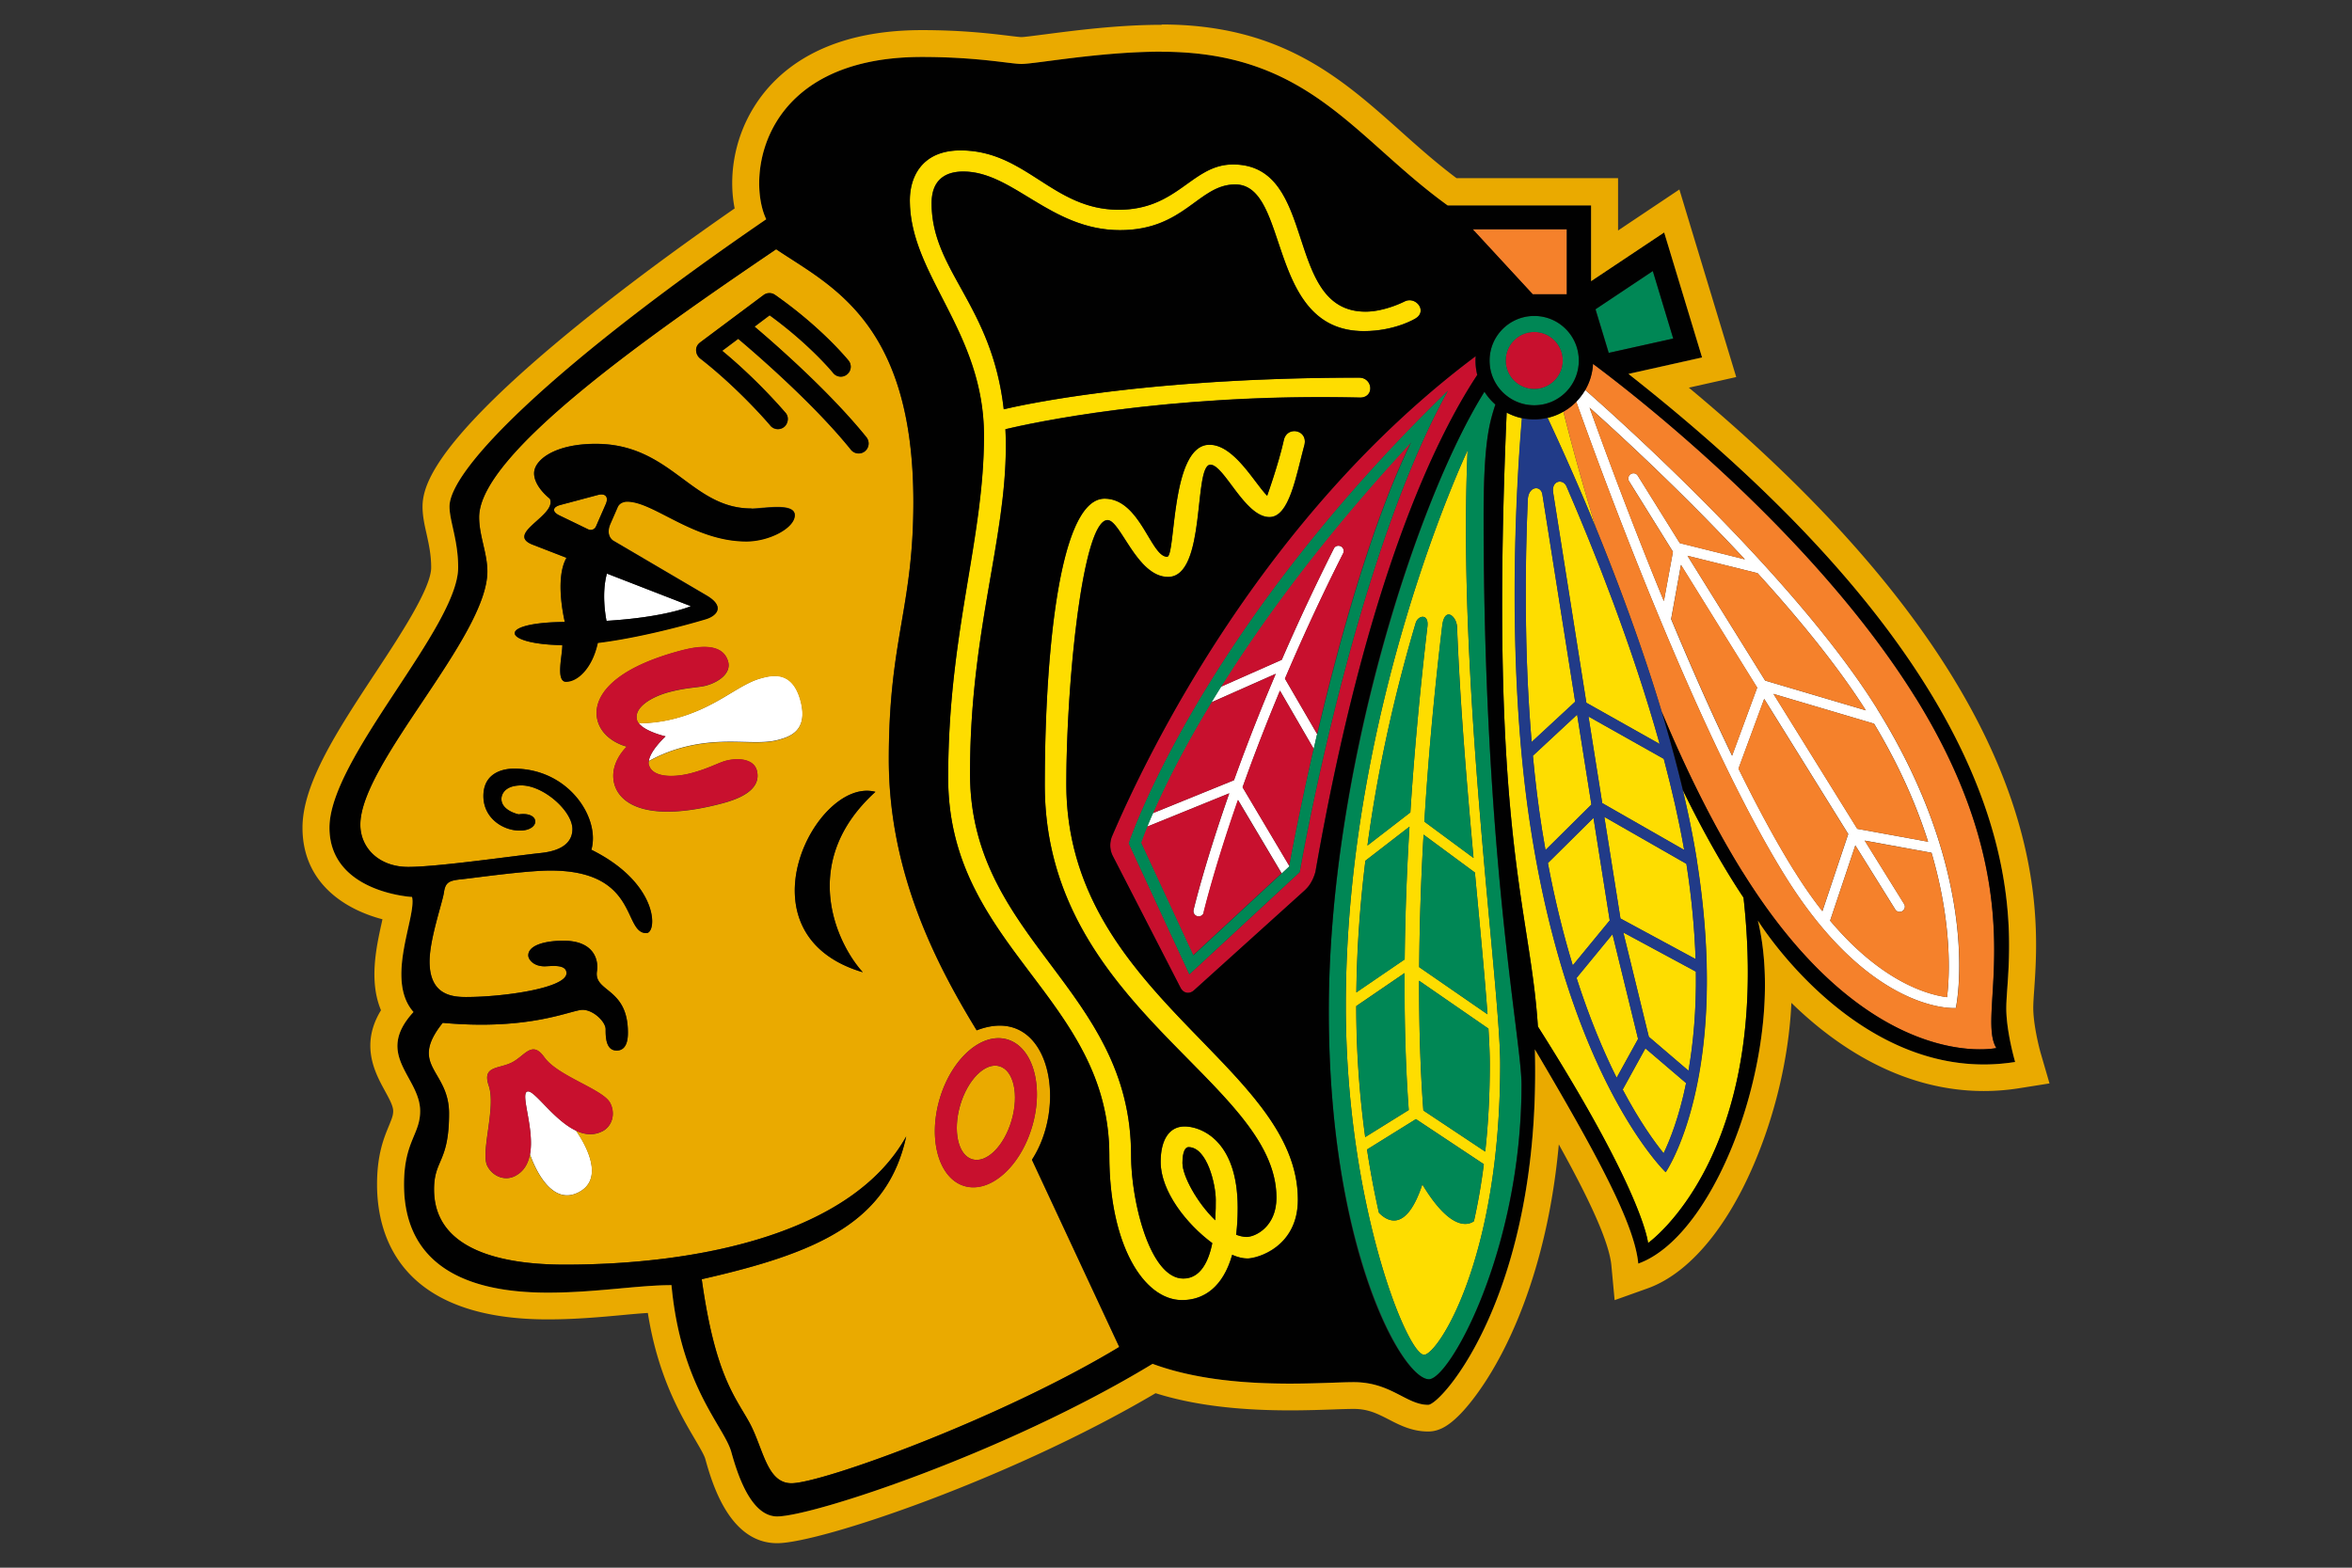 <svg viewBox="0 0 960 640" xmlns="http://www.w3.org/2000/svg"><rect x="0" y="0" width="960" height="640" fill="#333333" stroke="none"/><path d="M247.722 234.16c-2.167 7.819-.637 16.871-.17 19.293 24.435-1.487 34.421-5.992 34.421-5.992zM215.086 445.657c-2.677 1.36 3.145 15.426 1.233 25.582 1.615 4.59 8.414 21.375 19.845 15.511s1.785-21.163-1.02-25.157c-9.391-4.377-17.38-17.296-20.015-15.936zM310.785 276.825c-9.434 2.465-18.018 11.941-35.186 16.446-6.289 1.657-11.601 1.955-14.873 1.955 2.592 3.484 10.963 5.396 10.963 5.396s-6.331 5.78-6.841 10.072c2.847-1.615 7.649-3.952 13.938-5.61 17.168-4.504 29.279-.552 38.713-3.017 4.419-1.19 12.621-3.442 9.306-15.978-3.314-12.536-11.558-10.454-15.978-9.306zM547.268 223.027c-1.063-.51-2.337-.128-2.847.935a855 855 0 0 0-21.248 45.384l-24.859 11.006c-1.36 2.168-2.678 4.335-3.952 6.417l26.346-11.686c-6.841 16.105-12.493 30.724-17.04 43.43l-33.146 13.471c-.935 2.124-1.7 3.952-2.337 5.524l33.571-13.641c-10.284 29.364-14.491 47.297-14.576 47.637a2.137 2.137 0 0 0 1.615 2.549c1.147.255 2.252-.467 2.549-1.572.085-.34 4.165-17.55 14.024-45.852l17.805 29.959 3.102-2.89v-.17l-19.08-32.126c4.122-11.601 9.179-24.859 15.256-39.435l13.768 23.755c.468-1.955.892-3.995 1.402-6.035L524.49 277.08c6.715-15.765 14.534-32.976 23.755-51.164.51-1.062.085-2.337-.935-2.847zM766.287 289.531c-33.019-53.161-103.263-116.308-119.283-130.374-1.02 1.742-2.21 3.357-3.655 4.802 10.157 28.556 49.252 135.686 85.245 193.649 35.228 56.688 69.692 53.926 69.692 53.926s11.601-51.844-32.042-122.003zm20.695 54.096-28.897-5.269-34.208-55.074 41.05 12.154c10.496 17.465 17.466 33.698 22.055 48.189m-25.412-53.628-41.092-12.154-31.702-50.951 28.599 7.096c16.573 18.188 32.594 37.736 44.195 56.009M648.789 166.381c12.493 11.176 38.118 34.761 63.402 61.957l-26.559-6.629-17.126-27.494a2.046 2.046 0 0 0-2.889-.68c-.978.638-1.318 1.912-.68 2.932l17.89 28.769-3.697 20.143c-13.683-33.274-24.732-63.402-30.341-79.041zm33.316 86.265 3.994-22.013 31.106 50.102-10.241 27.791c-8.754-18.103-17.168-37.31-24.902-55.838zm50.144 102.71c-7.522-12.111-15.171-26.347-22.65-41.56l10.496-28.472 34.293 55.158-10.538 31.489c-3.825-4.844-7.692-10.326-11.559-16.615zm62.467 51.716c-7.394-.935-26.347-5.864-47.722-31.234l10.284-30.724 16.276 26.135c.637 1.02 1.912 1.317 2.932.68 1.02-.638 1.317-1.955.68-2.933l-16.063-25.836 27.281 4.971c8.627 29.492 7.309 50.909 6.332 58.898z" fill="#fff"></path><path d="M555.046 162.302c6.077 0 5.312-8.159-.34-8.159-87.369 0-137.343 11.091-145.035 12.918-4.844-42.792-29.449-56.433-29.449-84.14 0-10.75 7.097-12.918 12.919-12.918 20.397 0 35.696 23.925 63.997 23.925 26.304 0 31.999-18.656 46.999-18.656 22.523 0 12.579 59.875 52.524 59.875 12.621 0 20.908-5.056 20.908-5.056 5.354-3.018.212-9.434-4.377-7.012 0 0-7.989 4.122-15.851 4.122-33.741 0-18.995-60.088-54.096-60.088-16.785 0-22.395 18.485-46.659 18.485-27.027 0-37.778-24.222-64.592-24.222-15.214 0-20.653 10.2-20.653 20.398 0 30.639 30.256 53.968 30.256 96.038s-14.618 80.358-14.618 139.723c0 69.225 65.782 89.622 65.782 154.129 0 36.503 14.024 59.068 29.704 59.068 8.627 0 16.658-5.057 20.44-18.485 2.252.977 4.335 1.487 6.077 1.487 4.377 0 20.737-4.802 20.737-24.009 0-55.031-94.508-83.46-94.508-169.682 0-41.433 6.629-107.767 16.828-107.767 5.312 0 11.983 23.202 24.689 23.202 15.766 0 10.242-45.81 17.296-45.81 5.609 0 14.023 21.375 24.094 21.375 8.117 0 10.794-16.573 14.321-29.619 1.317-6.076-7.309-7.776-8.499-1.614-2.167 9.688-6.757 22.522-6.757 22.522-5.141-5.142-13.47-20.823-23.542-20.823-16.02 0-13.683 45.725-17.295 45.725-6.714 0-10.964-23.712-25.54-23.712-18.825 0-24.392 65.399-24.392 116.946 0 90.599 94.551 120.897 94.551 168.407 0 11.941-8.669 16.02-12.153 16.02-1.402 0-2.847-.34-4.292-.892.425-3.315.637-6.927.637-10.964 0-28.004-15.383-33.231-21.672-33.231s-9.774 5.44-9.774 14.448c0 12.069 10.666 25.497 21.078 33.189-1.53 7.564-4.845 14.448-11.856 14.448-13.599 0-21.29-31.531-21.29-50.314 0-68.034-65.74-87.794-65.74-155.828 0-57.921 14.618-95.104 14.618-133.647 0-2.379-.042-4.674-.17-6.926 9.052-2.168 65.4-14.789 144.695-12.919zm-72.411 312.507c0-4.717 1.19-6.502 2.465-6.502 7.649 0 11.133 15.383 11.133 21.503 0 1.657 0 4.759-.212 8.371-7.437-7.182-13.386-18.145-13.386-23.372" fill="#fedd00"></path><path d="M599.028 183.847s-49.719 104.707-49.719 226.71c0 80.782 25.029 142.527 31.956 142.527 5.439 0 31.064-38.415 31.064-118.645 0-32.466-17.593-155.574-13.301-250.592m-21.205 70.499c.935-3.188 5.439-4.037 4.802 1.402-3.272 28.004-5.525 53.331-6.969 75.896l-17.508 13.513c4.589-34.166 12.111-65.314 19.675-90.811m-20.483 97.015 17.933-13.853c-1.232 20.398-1.785 38.458-1.955 54.138l-19.717 13.471c.212-18.442 1.572-36.503 3.697-53.798zm-3.782 59.366 19.718-13.471c-.128 25.454.807 44.152 1.7 55.923l-17.763 11.049a395 395 0 0 1-3.655-53.459zm48.02 87.837c-2.253 1.614-9.477 4.164-21.035-15.044-6.715 20.355-14.746 14.704-17.721 11.559a366 366 0 0 1-4.844-25.794l19.972-12.409 27.707 18.4a246 246 0 0 1-4.037 23.288zm6.501-64.125c0 13.003-.68 24.902-1.87 35.695l-25.242-16.785c-.849-11.049-1.784-28.769-1.742-52.949l28.302 19.548c.34 5.694.552 10.581.552 14.533zm-.935-20.355-27.876-19.25c.127-15.596.595-33.656 1.784-54.096l20.95 15.468c2.083 22.395 4.037 42.452 5.142 57.878m-5.694-63.828-20.058-14.83c1.445-23.542 3.74-50.187 7.267-79.806.977-8.329 5.907-4.079 6.077.383 1.232 31.574 4.037 64.677 6.714 94.253M711.597 366.405a291 291 0 0 1-4.845-7.522c-7.096-11.431-13.726-23.67-19.887-36.291 2.294 9.732 4.292 19.421 5.78 28.897 14.022 88.517-12.75 127.102-12.75 127.102s-38.755-36.971-54.86-139.086c-11.262-71.179-5.397-150.262-3.782-168.747-2.21-.467-4.335-1.275-6.29-2.294-7.394 171.849 9.604 201.595 12.75 250.634 43.43 68.459 44.958 88.389 44.958 88.389s50.697-35.525 38.968-141.04zM638.123 167.996a24.4 24.4 0 0 1-6.46 2.55c3.655 7.776 11.134 23.967 19.718 44.917-5.907-19.25-10.369-35.866-13.258-47.424z" fill="#fedd00"></path><path d="m642.926 286.472-13.386-84.65c-.637-3.825-5.694-3.4-5.949 2.167-1.105 25.71-1.572 61.958 1.572 98.971l17.763-16.446zM657.034 375.753l-6.629-41.857-18.613 18.443c2.932 15.595 6.417 29.491 10.156 41.772zM625.673 308.527c.935 10.113 2.167 20.227 3.74 30.213q.701 4.207 1.402 8.287l18.74-18.57-5.822-36.716zM633.959 201.099s6.884 43.813 13.556 85.798l29.916 16.828c-11.176-39.988-26.771-79.126-37.99-105.09-1.275-3.315-6.247-2.635-5.482 2.422zM668.593 424.155c-.34-1.36-8.032-32.806-10.454-42.792l-14.661 17.848c5.27 16.488 10.964 30.001 16.361 40.752 2.847-5.142 8.16-14.831 8.754-15.85zM648.364 292.506c1.913 12.154 3.825 24.265 5.61 35.356l33.443 19.122c-2.124-12.153-5.014-24.689-8.329-37.183zM654.824 333.513c3.145 19.718 5.609 35.526 6.587 41.475l30.681 16.573c-.382-11.643-1.53-24.604-3.74-38.882l-33.486-19.166zM688.225 442.173l-16.616-14.193-9.264 16.828c6.842 12.918 12.919 21.332 16.701 26.006 2.55-5.311 6.332-14.745 9.179-28.641M692.22 396.661l-29.619-15.978c2.252 9.221 8.754 35.866 10.411 42.58l16.191 13.853c1.912-11.006 3.229-24.435 3.017-40.455" fill="#fedd00"></path><path d="M421.186 473.449c15.256-23.542 6.545-64.082-22.564-52.821-16.828-27.494-35.866-64.635-35.866-110.614 0-48.954 10.029-61.83 10.029-105.09 0-73.729-34.124-88.347-56.009-103.177-52.098 35.313-121.237 83.672-121.237 109.381 0 7.607 3.357 14.704 3.357 22.183 0 26.601-51.844 78.318-51.844 103.347 0 9.391 7.479 17.253 19.548 17.253s42.707-4.462 54.223-5.694 12.791-6.757 12.791-9.732c0-7.436-11.856-17.847-20.822-17.847-7.437 0-8.159 4.376-8.159 5.481 0 4.887 7.054 6.332 7.054 6.332 8.924-1.232 8.966 6.629.467 6.629-7.012 0-14.873-5.184-14.873-14.108s7.182-11.176 12.493-11.176c22.395 0 35.271 20.227 31.574 33.103 27.749 13.769 26.942 34.039 22.437 34.039-9.603 0-2.932-25.54-39.137-25.54-10.157 0-31.362 3.06-36.376 3.57s-6.502 1.232-7.097 5.354-5.864 19.038-5.864 28.217c0 13.598 9.051 14.491 14.873 14.491 15.256 0 41.008-3.655 41.008-9.732 0-3.909-6.544-2.804-8.967-2.804-4.547 0-6.629-2.848-6.629-4.462 0-4.037 6.544-5.992 14.363-5.992 12.961 0 14.321 8.414 13.684 12.366-1.445 8.754 12.621 6.629 12.621 25.114 0 2.04-.17 7.352-4.59 7.352s-4.504-5.524-4.504-8.669-5.057-7.947-9.391-7.947c-4.59 0-21.248 8.584-57.114 5.312-14.15 17.763 2.593 19.038 2.593 36.971 0 20.1-6.12 18.74-6.12 31.021 0 24.392 26.73 30.724 53.374 30.724 55.201 0 117.413-12.834 139.341-52.354-7.565 34.931-35.654 47.467-83.46 58.303 5.396 38.713 13.428 47.679 19.25 58.133 5.864 10.454 7.096 25.157 17.38 25.157 12.324 0 84.947-26.177 133.774-55.626l-35.653-76.448zm-175.333-11.601c-3.655 1.87-7.267 1.36-10.752-.213 2.805 3.995 12.451 19.293 1.02 25.157s-18.23-10.921-19.845-15.51c-.722 3.739-2.422 6.969-6.077 8.839-4.037 2.082-9.009.297-11.303-4.122-2.847-5.61 3.612-23.797.595-32.721-2.848-8.287 4.037-6.757 9.433-9.519 5.397-2.762 8.202-9.222 13.259-2.082 5.439 7.691 24.01 13.046 26.857 18.655 2.252 4.419.807 9.519-3.23 11.558zm39.902-321.984 25.88-19.335c1.402-1.02 3.314-1.062 4.717-.085 18.995 13.259 29.533 26.262 30.001 26.815 1.402 1.742 1.105 4.291-.638 5.651-1.699 1.403-4.249 1.148-5.651-.595-.085-.127-9.434-11.558-25.922-23.542-1.233.893-3.527 2.635-6.162 4.632 8.117 6.884 30.681 26.559 45.682 45.172 1.402 1.743 1.105 4.292-.637 5.695-1.743 1.402-4.25 1.104-5.695-.595-15.34-19.081-39.732-39.988-46.022-45.3-2.464 1.827-4.802 3.612-6.544 4.887 14.746 12.196 25.37 24.774 25.879 25.327 1.7 1.955.808 4.632-.509 5.694-1.743 1.445-4.25 1.233-5.695-.467-.127-.17-12.578-14.916-28.726-27.452-1.87-1.572-2.337-4.632.085-6.417zm-54.691 138.449c-4.419 0-1.487-10.922-1.572-14.959-24.69-.339-27.452-9.221 1.02-9.476-.85-3.654-3.782-18.315.68-26.177l-13.896-5.397c-11.304-4.504 10.241-11.983 7.097-18.74 0 0-6.417-4.887-6.417-10.369s8.584-12.026 25.114-12.026c30.894 0 38.968 26.39 63.573 26.39 4.802 0 17.678-2.592 17.678 2.634s-10.412 10.709-19.761 10.709c-21.544 0-37.82-16.233-48.656-16.233-1.02 0-3.102.34-3.91 2.337l-2.932 6.714c-2.125 4.93 1.148 6.885 1.148 6.885l38.117 22.394c7.989 4.717 3.782 8.457-.34 9.647 0 0-23.329 7.139-44.067 9.689-2.252 10.368-8.244 15.85-12.918 15.85zm33.784 33.911c1.402 5.354 10.241 5.269 17.21 3.442 6.969-1.828 11.261-4.292 14.023-5.015 5.652-1.487 11.644-.595 12.834 3.91 2.167 8.329-8.287 11.898-14.278 13.471-29.874 7.861-41.645.467-43.898-7.989-2.252-8.499 5.1-15.214 5.1-15.214s-9.689-2.209-11.941-10.666c-2.21-8.499 4.419-20.737 34.251-28.599 5.991-1.572 16.87-3.612 19.08 4.675 1.19 4.504-3.612 8.244-9.264 9.731-2.762.722-7.734.722-14.703 2.55s-14.703 6.161-13.259 11.473c.128.468.383.893.68 1.318 3.272 0 8.627-.298 14.873-1.955 17.168-4.547 25.752-13.981 35.186-16.446 4.42-1.147 12.664-3.229 15.978 9.307s-4.887 14.788-9.306 15.978c-9.434 2.507-21.588-1.488-38.713 3.017a59.9 59.9 0 0 0-13.938 5.609c-.043.51-.085 1.02.042 1.488zm87.327 84.692c-52.311-15.468-19.038-80.103 5.142-73.644-31.659 28.727-15.724 62.128-5.142 73.644m41.517 87.284c-10.454-3.017-15.001-18.91-10.199-35.44 4.802-16.531 17.211-27.495 27.622-24.435 10.454 3.06 15.001 18.91 10.199 35.441-4.802 16.53-17.168 27.451-27.622 24.434" fill="#eaaa00"></path><path d="M407.929 435.289c-5.78-1.7-12.961 5.439-16.021 15.935s-.85 20.398 4.972 22.055c5.822 1.7 13.003-5.439 16.02-15.936 3.06-10.496.85-20.397-4.971-22.054M244.153 202.034l-15.468 4.122c-3.23.85-3.442 2.763-.382 4.25l11.771 5.694c1.19.595 2.634.043 3.187-1.19l4.037-9.221c1.19-2.762-.213-4.419-3.145-3.655" fill="#eaaa00"></path><path d="M639.526 93.587h-38.457l24.519 26.56h13.938zM781.758 284.729c-41.773-67.184-114.779-123.66-131.607-136.196-.212 3.867-1.317 7.479-3.144 10.624 16.02 14.066 86.222 77.213 119.283 130.374 43.642 70.159 32.041 122.003 32.041 122.003s-34.464 2.762-69.692-53.926c-35.993-57.963-75.131-165.093-85.244-193.649a23.6 23.6 0 0 1-5.27 4.079c2.89 11.559 7.352 28.174 13.259 47.425 8.754 21.417 18.655 47.721 26.899 75.173 9.476 22.692 20.482 45.342 33.018 65.442 51.717 83.205 103.518 71.774 103.518 71.774-8.882-14.321 17.21-62.298-33.019-143.123z" fill="#f5812b"></path><path d="M648.79 166.381c5.567 15.638 16.616 45.724 30.342 79.04l3.697-20.142-17.891-28.769c-.637-.978-.297-2.295.68-2.932a2.07 2.07 0 0 1 2.89.68l17.125 27.494 26.56 6.629c-25.285-27.197-50.909-50.781-63.403-61.958z" fill="#f5812b"></path><path d="m688.779 226.894 31.701 50.951 41.092 12.154c-11.601-18.273-27.621-37.778-44.194-56.009zM682.106 252.646c7.734 18.527 16.19 37.777 24.902 55.838l10.241-27.792-31.106-50.101-3.995 22.012zM794.717 407.072c.977-7.989 2.252-29.364-6.332-58.898l-27.281-4.972 16.063 25.837c.637.977.34 2.295-.68 2.932a2.17 2.17 0 0 1-2.932-.68l-16.276-26.134-10.284 30.724c21.375 25.369 40.285 30.298 47.722 31.233zM723.837 283.284l34.208 55.074 28.897 5.269c-4.589-14.448-11.559-30.724-22.055-48.189zM743.808 371.971l10.539-31.489-34.293-55.158-10.497 28.472c7.479 15.213 15.129 29.491 22.65 41.56 3.91 6.246 7.777 11.771 11.559 16.615z" fill="#f5812b"></path><path d="M411.118 424.367c-10.454-3.059-22.82 7.904-27.622 24.435s-.255 32.381 10.199 35.441c10.453 3.059 22.819-7.904 27.621-24.435 4.845-16.53.255-32.381-10.198-35.441m1.784 32.976c-3.017 10.497-10.198 17.636-16.02 15.936-5.822-1.657-8.032-11.559-4.972-22.055s10.241-17.635 16.02-15.935c5.822 1.699 8.032 11.558 4.972 22.054M222.227 431.634c-5.057-7.139-7.862-.68-13.259 2.082-5.396 2.762-12.281 1.275-9.433 9.519 3.059 8.924-3.443 27.112-.595 32.721 2.252 4.42 7.266 6.204 11.303 4.122 3.655-1.87 5.355-5.099 6.077-8.839 1.912-10.156-3.91-24.222-1.232-25.582s10.666 11.559 20.015 15.936c3.442 1.615 7.096 2.082 10.751.212 4.037-2.082 5.524-7.181 3.23-11.558-2.848-5.567-21.46-10.964-26.857-18.655zM296.082 310.608c-2.762.723-7.054 3.188-14.023 5.015s-15.808 1.87-17.21-3.442c-.128-.468-.128-.978-.043-1.488.51-4.334 6.842-10.071 6.842-10.071s-8.372-1.912-10.964-5.397c-.297-.425-.552-.85-.68-1.317-1.402-5.312 6.289-9.646 13.259-11.474 6.969-1.827 11.941-1.827 14.703-2.549 5.652-1.488 10.411-5.227 9.264-9.732-2.21-8.286-13.089-6.246-19.08-4.674-29.874 7.861-36.504 20.142-34.251 28.599 2.252 8.456 11.941 10.666 11.941 10.666s-7.352 6.714-5.1 15.213c2.253 8.457 14.024 15.851 43.898 7.989 5.991-1.572 16.445-5.184 14.278-13.471-1.19-4.504-7.182-5.396-12.834-3.909zM602.302 145.431C515.06 210.703 468.146 308.016 453.91 341.332c0 0-1.912 3.91.297 8.202l27.622 53.756c1.147 2.252 3.612 2.72 5.482 1.02l45.469-41.05c3.145-2.847 4.122-7.394 4.122-7.394 20.738-118.519 48.7-176.482 66.037-202.743a24.7 24.7 0 0 1-.722-5.907c0-.595 0-1.147.085-1.742zm-71.774 210.605-45.044 41.73-24.732-53.459s28.089-85.627 130.246-184.768c-38.712 69.862-60.47 196.497-60.47 196.497" fill="#c8102e"></path><path d="M523.176 269.346a893 893 0 0 1 21.248-45.385c.51-1.062 1.784-1.444 2.847-.934 1.02.509 1.487 1.784.935 2.847a871 871 0 0 0-23.755 51.164l13.131 22.607c8.754-37.311 22.097-85.925 38.288-119.071-35.738 38.543-60.64 72.751-77.596 99.821l24.86-11.007zM491.305 372.481a2.08 2.08 0 0 1-2.549 1.572 2.137 2.137 0 0 1-1.615-2.549c.085-.34 4.292-18.273 14.576-47.637l-33.571 13.641c-1.743 4.249-2.465 6.502-2.465 6.502l21.29 45.937 36.078-33.444-17.805-29.959c-9.859 28.302-13.896 45.555-14.024 45.852z" fill="#c8102e"></path><path d="m520.71 275.083-26.347 11.686c-12.068 19.888-19.547 35.398-23.839 45.215l33.146-13.471c4.589-12.706 10.198-27.367 17.04-43.43M507.155 321.402l19.08 32.126c.34-1.997 3.909-21.459 9.944-47.849l-13.769-23.754c-6.077 14.575-11.133 27.834-15.255 39.435zM626.226 135.53c-6.459 0-11.643 5.227-11.643 11.643s5.227 11.644 11.643 11.644 11.644-5.227 11.644-11.644-5.227-11.643-11.644-11.643" fill="#c8102e"></path><path d="m674.625 110.67-23.372 15.553 5.397 17.806 26.304-5.822zM610.331 165.149a23.8 23.8 0 0 1-4.462-5.227c-27.962 44.79-63.53 156.891-63.53 252.844s30.044 150.305 40.88 150.305c8.372 0 37.778-52.609 37.778-120.261 0-18.485-15.468-92.681-15.468-231.979 0-29.917 2.252-37.863 4.802-45.682m1.997 269.29c0 80.23-25.624 118.646-31.064 118.646-6.926 0-31.956-61.703-31.956-142.528 0-122.003 49.719-226.71 49.719-226.71-4.249 95.018 13.301 218.126 13.301 250.592" fill="#008755"></path><path d="m575.273 337.508-17.933 13.853c-2.124 17.296-3.484 35.356-3.697 53.799l19.718-13.471c.17-15.681.722-33.784 1.955-54.139zM588.617 255.62c-3.527 29.619-5.822 56.221-7.267 79.806l20.058 14.83c-2.677-29.576-5.482-62.68-6.714-94.253-.17-4.462-5.142-8.669-6.077-.383M579.267 394.833l27.876 19.251c-1.104-15.426-3.059-35.526-5.141-57.878l-20.95-15.468a1080 1080 0 0 0-1.785 54.095M582.625 255.79c.638-5.482-3.867-4.632-4.802-1.402-7.564 25.497-15.085 56.646-19.675 90.811l17.508-13.513c1.445-22.607 3.697-47.934 6.969-75.896M557.977 469.285c1.402 9.263 3.059 17.932 4.844 25.794 2.975 3.102 11.006 8.796 17.721-11.559 11.558 19.166 18.782 16.658 21.035 15.044 1.572-7.012 2.932-14.789 4.037-23.288l-27.707-18.4-19.973 12.409zM580.967 453.349l25.242 16.785c1.19-10.793 1.87-22.692 1.87-35.695 0-3.952-.213-8.839-.553-14.534l-28.301-19.547c-.043 24.179.892 41.9 1.742 52.948zM573.317 397.256 553.6 410.727a395 395 0 0 0 3.654 53.458l17.763-11.049c-.85-11.728-1.827-30.468-1.7-55.923zM460.707 344.307l24.732 53.459 45.044-41.73s21.758-126.635 60.471-196.497C488.796 258.68 460.707 344.307 460.707 344.307m76.915-44.662c-.509 2.04-.934 4.079-1.402 6.034-6.034 26.347-9.646 45.852-9.944 47.849v.17l-3.102 2.89-36.078 33.444-21.29-45.937s.723-2.253 2.465-6.502a158 158 0 0 1 2.337-5.524c4.292-9.817 11.771-25.37 23.84-45.215 1.275-2.082 2.592-4.207 3.952-6.417 16.955-27.069 41.857-61.277 77.595-99.82-16.148 33.146-29.491 81.76-38.288 119.07zM626.225 128.986c-10.072 0-18.231 8.159-18.231 18.23s8.159 18.23 18.231 18.23 18.187-8.159 18.187-18.23-8.116-18.23-18.187-18.23m0 29.831c-6.46 0-11.644-5.227-11.644-11.644s5.227-11.643 11.644-11.643 11.643 5.227 11.643 11.643-5.227 11.644-11.643 11.644" fill="#008755"></path><path d="M692.645 351.446c-1.487-9.476-3.484-19.165-5.779-28.896-2.507-10.666-5.439-21.375-8.626-31.956-8.244-27.452-18.188-53.756-26.899-75.174a980 980 0 0 0-19.718-44.917 23 23 0 0 1-5.439.638c-1.743 0-3.358-.213-5.015-.51-1.615 18.527-7.479 97.568 3.782 168.747 16.106 102.115 54.861 139.085 54.861 139.085s26.772-38.585 12.749-127.102zm-.552 40.073-30.681-16.573c-.935-5.949-3.442-21.757-6.587-41.475l33.486 19.165c2.252 14.278 3.357 27.239 3.74 38.883zm-13.003-81.718c3.314 12.494 6.204 25.03 8.329 37.183l-33.444-19.122c-1.742-11.092-3.697-23.203-5.609-35.356zm-39.691-111.166c11.219 25.964 26.857 65.059 37.991 105.09l-29.917-16.828c-6.629-41.985-13.555-85.798-13.555-85.798-.808-5.056 4.164-5.736 5.481-2.422zm-15.808 5.312c.255-5.525 5.312-5.992 5.95-2.168l13.385 84.65-17.762 16.446c-3.145-37.056-2.678-73.261-1.573-98.971zm5.822 134.793c-1.572-9.943-2.805-20.1-3.739-30.214l18.06-16.785 5.822 36.716-18.741 18.57q-.7-4.08-1.402-8.287m2.38 13.599 18.613-18.443 6.629 41.857-15.086 18.358c-3.739-12.323-7.224-26.219-10.156-41.772m11.728 46.914 14.661-17.848c2.422 9.944 10.114 41.39 10.454 42.792-.595 1.02-5.907 10.667-8.754 15.851-5.354-10.751-11.049-24.264-16.361-40.753zm35.484 71.561c-3.782-4.674-9.859-13.088-16.701-26.006l9.264-16.828 16.616 14.193c-2.848 13.896-6.63 23.329-9.179 28.641m10.156-33.698-16.191-13.853c-1.657-6.715-8.116-33.359-10.411-42.58l29.619 15.978c.212 16.02-1.105 29.449-3.017 40.455" fill="#213b88"></path><path d="M485.099 468.307c-1.275 0-2.464 1.785-2.464 6.502 0 5.227 5.949 16.233 13.385 23.372.213-3.655.213-6.757.213-8.372 0-6.119-3.485-21.502-11.134-21.502" fill="#010101"></path><path d="M818.896 411.576c0-25.029 24.604-118.22-154.214-258.963l30.044-6.715-15.469-51.036-29.831 19.888V83.814h-58.558c-38.16-27.495-56.56-62.723-116.733-62.723-25.115 0-51.504 5.015-57.241 5.015-4.419 0-17.805-2.848-40.582-2.848-65.74 0-71.774 49.04-63.573 66.25C226.305 148.703 183.47 191.41 183.47 206.794c0 5.949 3.527 13.683 3.527 24.859 0 24.307-52.524 77.893-52.524 106.237 0 26.475 33.699 28.302 33.699 28.302 1.912 7.819-11.134 33.698.595 46.957-16.233 17.635 2.719 26.431 2.719 40.455 0 9.519-6.586 12.408-6.586 29.959 0 19.972 9.391 44.152 58.685 44.152 19.505 0 36.758-3.06 50.484-3.06 3.825 41.39 21.502 57.666 24.392 68.034 2.337 8.329 7.777 26.39 18.74 26.39 14.321 0 93.276-25.88 153.237-62.298 30.086 11.176 68.289 7.479 82.142 7.479 15.128 0 21.418 9.264 30.342 9.264 5.354 0 46.149-45.512 43.557-145.12 25.539 43.218 40.71 71.349 42.197 87.455 33.104-11.814 60.98-90.174 48.827-140.063 0 0 41.73 67.779 105.005 57.75 0 0-3.612-12.366-3.612-21.927zM674.626 110.67l8.328 27.537-26.346 5.864-5.397-17.805 23.372-15.596zm-48.402 18.316c10.071 0 18.188 8.159 18.188 18.23s-8.117 18.23-18.188 18.23-18.23-8.159-18.23-18.23 8.159-18.23 18.23-18.23m13.301-35.399v26.56h-13.896l-24.52-26.56zM323.066 605.523c-10.284 0-11.517-14.703-17.381-25.157-5.822-10.454-13.853-19.42-19.25-58.133 47.807-10.836 75.896-23.372 83.46-58.303-21.927 39.478-84.14 52.354-139.341 52.354-26.644 0-53.373-6.375-53.373-30.724 0-12.281 6.119-10.88 6.119-31.021 0-17.933-16.701-19.208-2.592-36.971 35.865 3.272 52.523-5.312 57.113-5.312 4.334 0 9.391 4.845 9.391 7.947s.043 8.669 4.505 8.669 4.589-5.312 4.589-7.352c0-18.485-14.066-16.403-12.621-25.114.638-3.952-.722-12.366-13.683-12.366-7.819 0-14.363 1.954-14.363 5.99 0 1.616 2.082 4.463 6.629 4.463 2.422 0 8.966-1.104 8.966 2.805 0 6.119-25.794 9.73-41.007 9.73-5.822 0-14.874-.891-14.874-14.49 0-9.178 5.27-24.094 5.865-28.216s2.082-4.844 7.096-5.354 26.22-3.57 36.376-3.57c36.163 0 29.491 25.54 39.138 25.54 4.504 0 5.312-20.27-22.438-34.04 3.697-12.875-9.221-33.102-31.573-33.102-5.312 0-12.494 2.209-12.494 11.176s7.862 14.108 14.873 14.108c8.499 0 8.457-7.861-.467-6.63 0 0-7.054-1.444-7.054-6.331 0-1.105.722-5.482 8.159-5.482 8.966 0 20.822 10.412 20.822 17.848 0 2.975-1.274 8.499-12.791 9.732s-42.197 5.694-54.223 5.694-19.548-7.862-19.548-17.253c0-25.03 51.844-76.746 51.844-103.348 0-7.48-3.357-14.575-3.357-22.182 0-25.71 69.182-74.068 121.238-109.382 21.927 14.83 56.008 29.449 56.008 103.178 0 43.26-10.029 56.093-10.029 105.09 0 45.979 19.038 83.12 35.866 110.614 29.109-11.22 37.82 29.279 22.565 52.82l35.653 76.449c-48.827 29.449-121.45 55.626-133.774 55.626zm185.957-91.746c-1.742 0-3.824-.51-6.077-1.488-3.782 13.429-11.813 18.485-20.44 18.485-15.68 0-29.704-22.564-29.704-59.067 0-64.55-65.782-84.905-65.782-154.129 0-59.366 14.619-97.016 14.619-139.723s-30.257-65.357-30.257-96.039c0-10.199 5.44-20.397 20.653-20.397 26.856 0 37.565 24.222 64.592 24.222 24.264 0 29.831-18.486 46.659-18.486 35.059 0 20.355 60.088 54.096 60.088 7.862 0 15.851-4.122 15.851-4.122 4.589-2.422 9.731 3.995 4.377 7.012 0 0-8.287 5.057-20.908 5.057-39.902 0-30.001-59.876-52.523-59.876-15.001 0-20.653 18.656-47 18.656-28.344 0-43.599-23.925-63.997-23.925-5.822 0-12.918 2.21-12.918 12.919 0 27.706 24.604 41.347 29.449 84.139 7.691-1.827 57.665-12.918 145.035-12.918 5.651 0 6.416 8.159.339 8.159-79.295-1.87-135.643 10.751-144.695 12.918.128 2.253.17 4.547.17 6.927 0 38.543-14.618 75.683-14.618 133.646 0 68.035 65.74 87.795 65.74 155.829 0 18.825 7.691 50.314 21.29 50.314 7.011 0 10.326-6.927 11.856-14.448-10.411-7.649-21.078-21.12-21.078-33.189 0-9.009 3.527-14.448 9.774-14.448s21.673 5.227 21.673 33.231c0 4.037-.213 7.649-.638 10.964 1.445.552 2.89.892 4.292.892 3.485 0 12.154-4.079 12.154-16.021 0-47.509-94.551-77.808-94.551-168.407 0-51.503 5.566-116.945 24.392-116.945 14.575 0 18.825 23.712 25.539 23.712 3.612 0 1.275-45.725 17.295-45.725 10.072 0 18.401 15.681 23.543 20.823 0 0 4.589-12.834 6.756-22.523 1.19-6.161 9.817-4.462 8.499 1.615-3.527 13.046-6.204 29.619-14.321 29.619-10.071 0-18.485-21.375-24.094-21.375-7.054 0-1.53 45.81-17.296 45.81-12.706 0-19.377-23.203-24.689-23.203-10.156 0-16.828 66.335-16.828 107.767 0 86.223 94.509 114.652 94.509 169.682 0 19.208-16.361 24.01-20.738 24.01zm23.797-150.56-45.469 41.05c-1.87 1.7-4.335 1.233-5.482-1.02l-27.622-53.756c-2.21-4.249-.297-8.201-.297-8.201 14.236-33.316 61.15-130.629 148.392-195.901-.043.594-.085 1.147-.085 1.742 0 2.04.255 4.037.722 5.907-17.338 26.261-45.299 84.224-66.037 202.743 0 0-1.02 4.547-4.122 7.394zm50.442 199.854c-10.837 0-40.88-52.142-40.88-150.305s35.568-208.055 63.529-252.844a23.9 23.9 0 0 0 4.462 5.227c-2.549 7.776-4.802 15.765-4.802 45.682 0 139.298 15.469 213.536 15.469 231.979 0 67.652-29.407 120.261-37.778 120.261m128.037-206.993c-12.494-20.1-23.543-42.75-33.019-65.442 3.145 10.581 6.077 21.29 8.627 31.956 6.16 12.621 12.79 24.86 19.887 36.291 1.615 2.592 3.187 5.099 4.845 7.521 11.728 105.473-38.968 141.041-38.968 141.041s-1.53-19.973-44.96-88.39c-3.144-49.039-20.142-78.785-12.748-250.634 1.954 1.02 4.079 1.827 6.289 2.294 1.615.34 3.272.51 5.014.51 1.87 0 3.697-.255 5.44-.637a22.5 22.5 0 0 0 6.459-2.55c1.955-1.105 3.74-2.464 5.269-4.079a25.1 25.1 0 0 0 3.655-4.802c1.827-3.145 2.932-6.757 3.144-10.624 16.786 12.494 89.835 69.012 131.607 136.196 50.229 80.825 24.137 128.845 33.019 143.123 0 0-51.759 11.431-103.518-71.774z" fill="#010101"></path><path d="M352.174 396.916c-10.539-11.559-26.517-44.917 5.141-73.644-24.179-6.459-57.453 58.175-5.141 73.644M314.439 173.733a4.04 4.04 0 0 0 5.694.467c1.275-1.062 2.167-3.739.51-5.694-.51-.553-11.134-13.174-25.88-25.327 1.743-1.275 4.037-3.017 6.545-4.887 6.289 5.269 30.681 26.219 46.022 45.299 1.402 1.743 3.952 1.998 5.694.595 1.742-1.402 1.997-3.952.637-5.694-15-18.613-37.523-38.288-45.682-45.172 2.677-1.997 4.972-3.739 6.162-4.632 16.488 11.984 25.837 23.415 25.922 23.542 1.402 1.743 3.952 1.998 5.652.595 1.742-1.402 2.04-3.909.637-5.652-.467-.552-11.006-13.513-30.001-26.814-1.445-1.02-3.315-.977-4.717.085l-25.879 19.335c-2.423 1.785-1.913 4.845-.086 6.417 16.149 12.578 28.642 27.324 28.727 27.452zM306.705 207.601c-24.647 0-32.721-26.389-63.573-26.389-16.573 0-25.114 6.501-25.114 12.026s6.417 10.368 6.417 10.368c3.144 6.757-18.401 14.194-7.097 18.741l13.896 5.397c-4.462 7.861-1.53 22.479-.68 26.176-28.472.255-25.709 9.094-1.02 9.477.085 4.037-2.847 14.958 1.572 14.958 4.675 0 10.667-5.482 12.919-15.851 20.737-2.549 44.067-9.688 44.067-9.688 4.079-1.19 8.329-4.972.34-9.647l-38.118-22.395s-3.272-1.954-1.147-6.884l2.932-6.714c.807-1.997 2.889-2.337 3.909-2.337 10.837 0 27.112 16.233 48.657 16.233 9.349 0 19.76-5.482 19.76-10.709s-12.876-2.635-17.678-2.635zm-63.445 7.309c-.553 1.232-1.955 1.785-3.187 1.19l-11.771-5.694c-3.017-1.445-2.847-3.4.382-4.25l15.468-4.122c2.932-.765 4.335.85 3.145 3.655zm38.713 32.551s-9.987 4.505-34.421 5.992c-.468-2.38-1.997-11.431.17-19.293z" fill="#010101"></path><path d="M474.136 21.134c60.215 0 78.615 35.228 116.733 62.722h58.558v30.936l29.831-19.887 15.468 51.036-30.043 6.714c178.818 140.743 154.213 233.934 154.213 258.964 0 9.561 3.612 21.927 3.612 21.927q-6.501 1.02-12.748 1.02c-56.093 0-92.256-58.77-92.256-58.77 12.111 49.889-15.766 128.249-48.827 140.063-1.487-16.063-16.658-44.195-42.197-87.455 2.592 99.651-38.203 145.12-43.558 145.12-8.881 0-15.17-9.264-30.341-9.264-5.524 0-14.873.595-26.007.595-16.913 0-37.99-1.359-56.135-8.074-59.961 36.376-138.916 62.298-153.237 62.298-10.964 0-16.403-18.018-18.74-26.39-2.932-10.411-20.568-26.686-24.392-68.034-13.726 0-30.979 3.06-50.484 3.06-49.294 0-58.686-24.18-58.686-44.152 0-17.508 6.587-20.44 6.587-29.959 0-14.023-18.91-22.82-2.719-40.455-11.729-13.259 1.359-39.138-.595-46.957 0 0-33.699-1.785-33.699-28.302 0-28.344 52.524-81.887 52.524-106.237 0-11.133-3.527-18.91-3.527-24.859 0-15.383 42.835-58.091 129.269-117.286-8.201-17.253-2.167-66.25 63.572-66.25 22.778 0 36.164 2.848 40.583 2.848 5.737 0 32.126-5.015 57.241-5.015m0-10.964c-17.721 0-35.569 2.338-47.382 3.867-4.08.51-8.669 1.148-9.859 1.148-.722 0-3.102-.298-5.227-.553-7.054-.85-18.868-2.294-35.356-2.294-40.327 0-59.407 16.87-68.331 31.021s-10.497 29.916-8.117 41.772c-37.948 26.305-69.521 50.952-91.661 71.477-32.041 29.789-35.738 42.962-35.738 50.271 0 3.74.764 7.267 1.614 11.006.935 4.25 1.913 8.627 1.913 13.854 0 8.414-12.706 27.749-22.948 43.259-15.213 23.118-29.576 44.96-29.576 62.935 0 22.82 17.635 33.486 32.636 37.396-.085.382-.17.807-.255 1.19-2.21 9.943-5.354 24.052-.34 35.95-8.669 14.151-2.38 25.667 1.615 32.934 1.7 3.144 3.357 6.077 3.357 8.201 0 1.785-.51 3.017-1.7 5.95-2.04 4.929-4.887 11.728-4.887 24.009 0 20.61 9.052 55.116 69.692 55.116 11.134 0 21.502-.935 30.639-1.785 3.527-.34 6.926-.637 10.198-.85 4.08 25.837 13.386 41.645 19.208 51.547 1.87 3.187 3.825 6.501 4.25 8.074 2.634 9.391 9.646 34.378 29.321 34.378 17.465 0 95.231-26.262 154.469-61.235 14.916 4.717 32.933 7.012 54.861 7.012 6.756 0 12.833-.213 17.763-.383 3.314-.127 6.204-.212 8.286-.212 5.907 0 9.73 1.997 14.236 4.292 4.504 2.337 9.56 4.929 16.105 4.929 4.335 0 8.244-2.125 13.13-7.139 3.698-3.782 16.532-18.443 27.113-48.317 6.672-18.825 11.049-39.477 13.088-61.745 11.644 20.993 20.526 39.35 21.46 49.464l1.318 14.109 13.343-4.76c18.995-6.757 36.503-29.534 48.062-62.467 6.289-17.933 9.944-36.673 10.75-54.139 17.594 17.211 44.578 35.993 78.574 35.993a92 92 0 0 0 14.448-1.147l12.324-1.955-3.485-11.983c-.892-3.017-3.144-12.324-3.144-18.868 0-1.827.169-4.377.382-7.394 2.337-33.784 8.456-121.45-140.955-245.79l7.776-1.743 11.559-2.592-3.442-11.346-15.47-51.036-4.29-14.194-12.324 8.244-12.706 8.5V72.721H594.48c-8.286-6.204-15.766-12.875-23.032-19.377C547.609 32.055 522.919 10 474.136 10z" fill="#eaaa00"></path></svg>